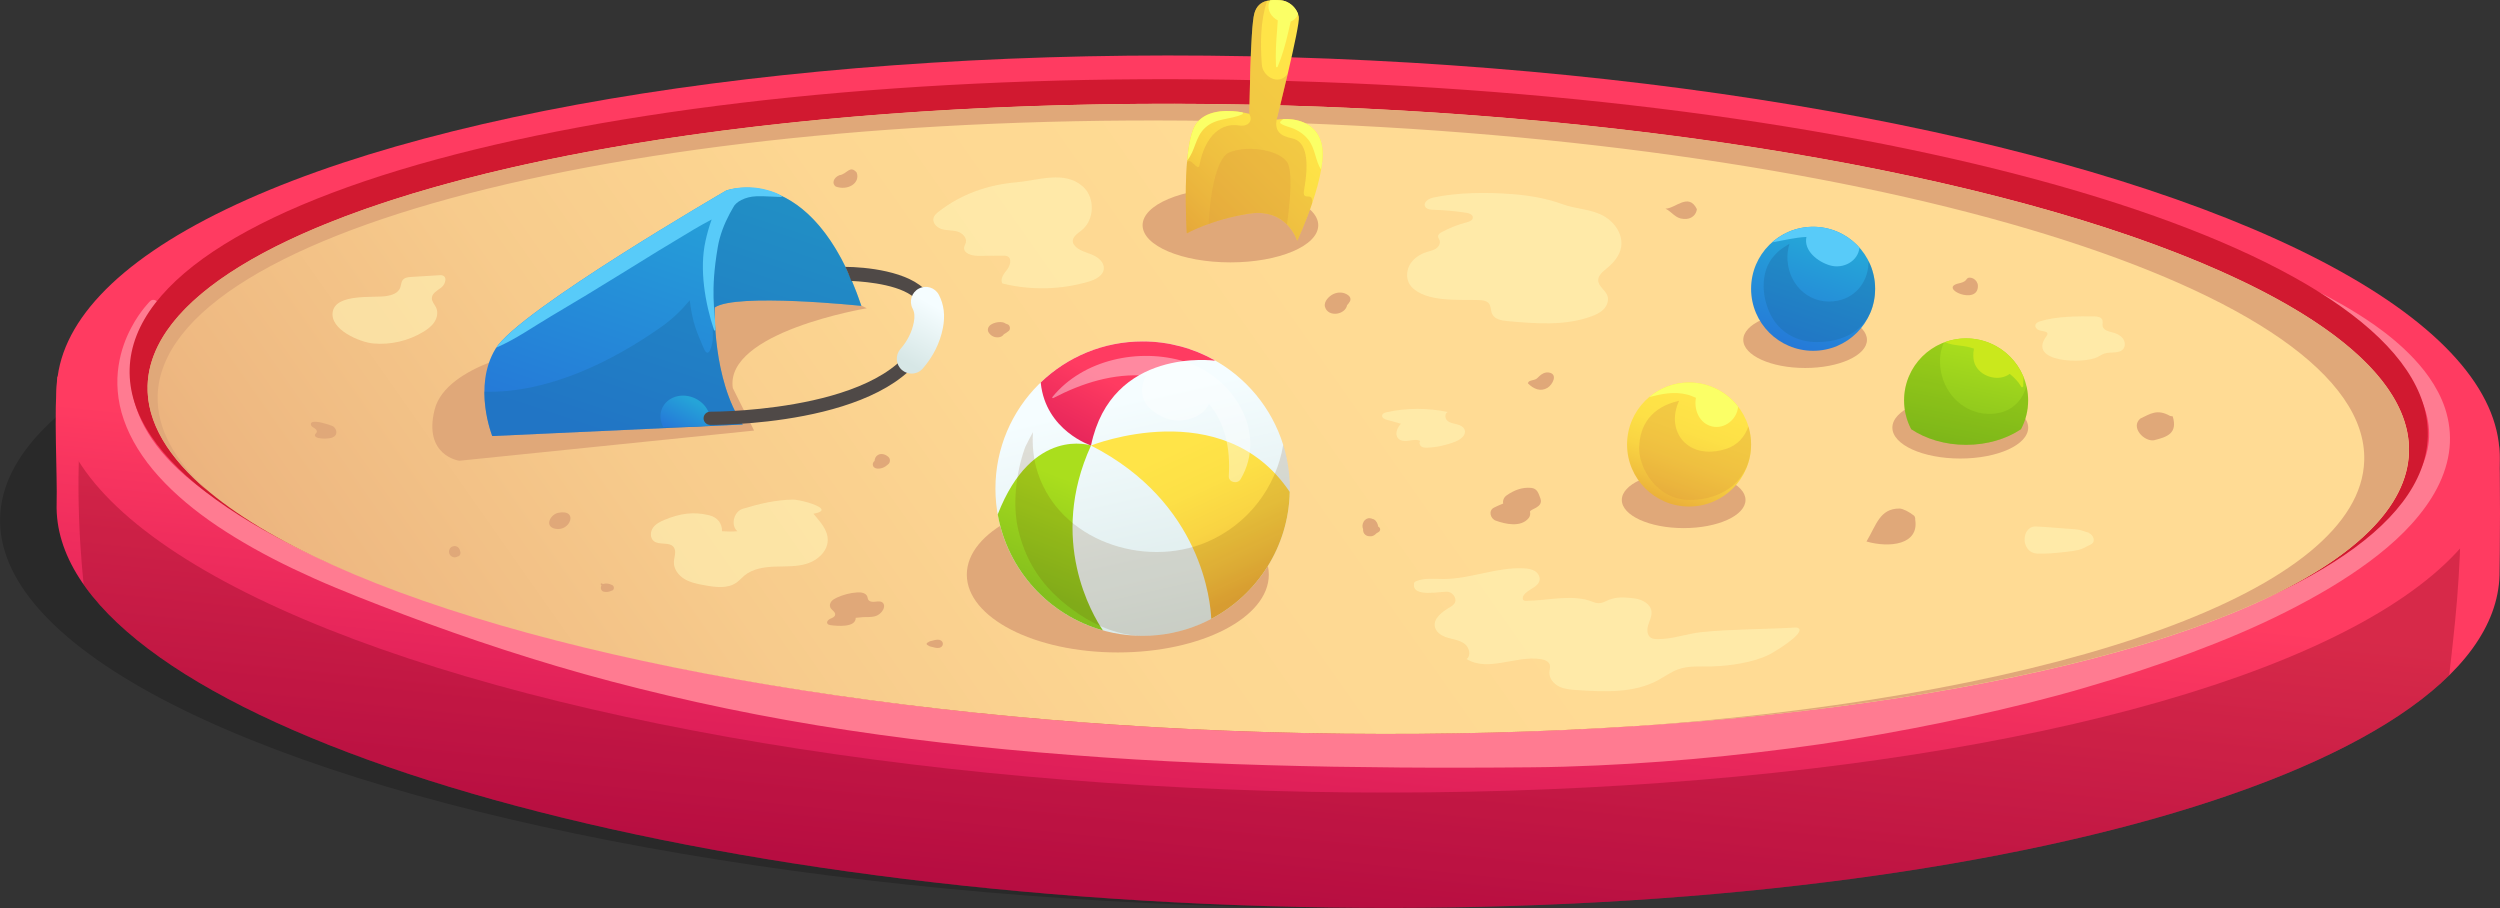 <?xml version="1.0" encoding="UTF-8"?>
<svg xmlns="http://www.w3.org/2000/svg" width="1900" height="690.19" xmlns:xlink="http://www.w3.org/1999/xlink" viewBox="0 0 1900 690.19">
  <rect x="0" y="0" width="1900" height="690.19" fill="#333333" stroke="none"/>
  <defs>
    <style>
      .cls-1 {
        fill: url(#linear-gradient-2);
      }

      .cls-2 {
        opacity: .6;
      }

      .cls-3 {
        fill: url(#linear-gradient-14);
      }

      .cls-4 {
        fill: url(#linear-gradient-6);
      }

      .cls-5 {
        isolation: isolate;
      }

      .cls-6, .cls-7 {
        opacity: .2;
      }

      .cls-8 {
        fill: #fff4b6;
      }

      .cls-9 {
        fill: url(#linear-gradient-11);
      }

      .cls-7 {
        fill: #5f930d;
      }

      .cls-7, .cls-10, .cls-11, .cls-12 {
        mix-blend-mode: multiply;
      }

      .cls-13 {
        fill: url(#linear-gradient-10);
      }

      .cls-14 {
        fill: #fff;
        mix-blend-mode: overlay;
      }

      .cls-14, .cls-10, .cls-11 {
        opacity: .4;
      }

      .cls-10 {
        fill: #1d70a8;
      }

      .cls-15 {
        fill: #cae81c;
      }

      .cls-16 {
        fill: url(#linear-gradient-5);
      }

      .cls-17 {
        fill: #4f4947;
      }

      .cls-18 {
        fill: #d11930;
      }

      .cls-19 {
        fill: #ff7b91;
      }

      .cls-20 {
        fill: #e0a879;
      }

      .cls-21 {
        fill: url(#linear-gradient-7);
      }

      .cls-22 {
        fill: #58cbf9;
      }

      .cls-23 {
        fill: url(#linear-gradient-9);
      }

      .cls-24 {
        fill: url(#linear-gradient-3);
      }

      .cls-11 {
        fill: #e2a33d;
      }

      .cls-25 {
        fill: url(#linear-gradient);
      }

      .cls-26 {
        fill: #6e3600;
        opacity: .15;
      }

      .cls-27 {
        fill: #fbff66;
      }

      .cls-28 {
        fill: url(#linear-gradient-4);
      }

      .cls-12 {
        fill: #790013;
        opacity: .3;
      }

      .cls-29 {
        fill: url(#linear-gradient-8);
      }

      .cls-30 {
        fill: url(#linear-gradient-12);
      }

      .cls-31 {
        fill: url(#linear-gradient-13);
      }
    </style>
    <linearGradient id="linear-gradient" x1="967.78" y1="400.43" x2="937.73" y2="693.47" gradientUnits="userSpaceOnUse">
      <stop offset="0" stop-color="#ff3b61"/>
      <stop offset="1" stop-color="#d01255"/>
    </linearGradient>
    <linearGradient id="linear-gradient-2" x1="963.37" y1="399.98" x2="933.31" y2="693.01" gradientTransform="translate(1264.85 -658.17) rotate(88.31)" xlink:href="#linear-gradient"/>
    <linearGradient id="linear-gradient-3" x1="1041.25" y1="269.27" x2="282.4" y2="802.72" gradientTransform="translate(1261.06 -662.07) rotate(88.31)" gradientUnits="userSpaceOnUse">
      <stop offset="0" stop-color="#ffdb94"/>
      <stop offset=".28" stop-color="#fdd792"/>
      <stop offset=".54" stop-color="#f7cb8c"/>
      <stop offset=".8" stop-color="#eeb881"/>
      <stop offset="1" stop-color="#e5a477"/>
    </linearGradient>
    <linearGradient id="linear-gradient-4" x1="853.27" y1="304.45" x2="896.23" y2="494.45" gradientUnits="userSpaceOnUse">
      <stop offset="0" stop-color="#f5fdff"/>
      <stop offset="1" stop-color="#d7e7e6"/>
    </linearGradient>
    <linearGradient id="linear-gradient-5" x1="823.8" y1="369.06" x2="792.08" y2="450.87" gradientUnits="userSpaceOnUse">
      <stop offset="0" stop-color="#aade1d"/>
      <stop offset="1" stop-color="#84bf1d"/>
    </linearGradient>
    <linearGradient id="linear-gradient-6" x1="851.13" y1="293.38" x2="802.71" y2="383.54" xlink:href="#linear-gradient"/>
    <linearGradient id="linear-gradient-7" x1="896.7" y1="338.92" x2="948.46" y2="450.79" gradientUnits="userSpaceOnUse">
      <stop offset="0" stop-color="#ffe448"/>
      <stop offset=".28" stop-color="#fde046"/>
      <stop offset=".55" stop-color="#f9d443"/>
      <stop offset=".8" stop-color="#f1c13e"/>
      <stop offset="1" stop-color="#eaae39"/>
    </linearGradient>
    <linearGradient id="linear-gradient-8" x1="982.55" y1="82.05" x2="897.4" y2="168.46" xlink:href="#linear-gradient-7"/>
    <linearGradient id="linear-gradient-9" x1="1294.57" y1="307.03" x2="1267.51" y2="383.7" xlink:href="#linear-gradient-7"/>
    <linearGradient id="linear-gradient-10" x1="1388.11" y1="188.52" x2="1363.07" y2="264.91" gradientUnits="userSpaceOnUse">
      <stop offset="0" stop-color="#25a4d8"/>
      <stop offset="1" stop-color="#2579d8"/>
    </linearGradient>
    <linearGradient id="linear-gradient-11" x1="1502.39" y1="261.43" x2="1487.36" y2="340.32" xlink:href="#linear-gradient-5"/>
    <linearGradient id="linear-gradient-12" x1="551.18" y1="139.95" x2="483.56" y2="342.82" xlink:href="#linear-gradient-10"/>
    <linearGradient id="linear-gradient-13" x1="527.75" y1="305.06" x2="514.91" y2="328.35" xlink:href="#linear-gradient-10"/>
    <linearGradient id="linear-gradient-14" x1="709.57" y1="231.94" x2="686.19" y2="273.68" xlink:href="#linear-gradient-4"/>
  </defs>
  <g class="cls-5">
    <g id="Layer_2" data-name="Layer 2">
      <g id="content">
        <g>
          <ellipse class="cls-6" cx="942.07" cy="421.03" rx="267.82" ry="942.44" transform="translate(493.49 1350.3) rotate(-88.31)"/>
          <g>
            <path class="cls-25" d="M1899.3,339.19L43.64,286.2c-2.91,26.17,.02,75.25-.6,96.36-4.53,153.95,407.4,290.99,920.09,306.08,512.68,15.1,931.97-97.47,936.51-251.42,.28-9.62,.79-83.35-.34-98.04Z"/>
            <path class="cls-12" d="M1869.07,338.33L65.31,286.82c-.42,2.58-.83,5.16-1.24,7.75-.66,4.17-.95,4.48-.64,2.62-2.32,11.63-2.18,24.55-2.83,36.23-1.46,26.5-1.2,53.07,.42,79.56,.64,10.43,1.49,20.85,2.53,31.25,88.98,127.34,456.67,231.38,899.57,244.42,423.65,12.47,783.51-62.22,898.29-175.41,1.57-13.69,3.11-27.38,4.47-41.1,4.44-44.47,5.56-89.2,3.17-133.82Z"/>
          </g>
          <g>
            <ellipse class="cls-1" cx="971.34" cy="322.24" rx="278.87" ry="928.7" transform="translate(620.66 1283.67) rotate(-88.31)"/>
            <path class="cls-19" d="M118.99,233.76s-.3,.36-.9,1.06c-.61,.74-1.51,1.88-2.63,3.45-2.23,3.14-5.4,7.99-8.49,14.8-3.07,6.78-6.07,15.59-7.04,26.2-1.03,10.57,.36,22.92,5.4,35.59,5.05,12.67,13.78,25.52,25.67,37.45,11.85,11.98,26.66,23.12,43.46,33.57,16.88,10.37,35.81,20.01,56.4,28.88,10.29,4.44,20.97,8.76,32.05,12.83,5.49,2.1,11.17,4.04,16.94,6.17,5.76,2.11,11.56,4.2,17.4,6.23,46.81,16.61,98.26,32.64,153.34,46.53,55.04,14.08,113.84,25.88,175.22,34.65,30.69,4.38,61.97,8.39,93.74,11.64,31.77,3.32,64.03,5.84,96.58,7.97,16.27,1.1,32.64,1.93,49.05,2.78,8.21,.36,16.43,.71,24.67,1.07,8.23,.41,16.48,.75,24.73,1.03,33.02,1.33,66.22,2.02,99.42,2.55,33.21,.4,66.43,.59,99.53,.36,16.55-.02,33.07-.31,49.55-.46,8.18-.12,16.35-.25,24.5-.37,8.14-.2,16.26-.41,24.37-.74,64.87-2.42,128.61-9.02,189.87-17.93,61.29-8.82,120.03-20.77,174.87-34.95,54.85-14.1,105.74-31.12,150.43-51.2,22.29-10.09,43.01-21.09,61.18-33.43,18.09-12.35,33.85-26.02,44.58-41.28,5.3-7.63,9.23-15.63,11.36-23.71,2.17-8.07,2.42-16.19,1.13-23.89-2.6-15.46-10.76-28.88-19.56-39.61-8.85-10.84-18.45-19.32-27-26.41-8.61-7.06-16.41-12.56-22.8-16.92-6.44-4.3-11.46-7.5-14.87-9.62-3.42-2.11-5.18-3.19-5.18-3.19l-.04-.03c-1.28-.79-1.68-2.47-.89-3.75,.75-1.21,2.3-1.63,3.55-1,0,0,1.87,.94,5.5,2.78,3.63,1.84,8.97,4.64,15.84,8.54,6.84,3.95,15.21,8.96,24.67,15.58,9.41,6.67,19.97,14.92,30.36,26.04,5.18,5.56,10.3,11.88,14.79,19.27,4.49,7.35,8.43,15.83,10.51,25.41,2.14,9.53,2.4,20.12,.19,30.53-2.15,10.43-6.53,20.57-12.33,29.93-11.72,18.74-28.5,34.65-47.44,48.69-18.98,14.09-40.27,26.53-63.05,38.02-22.78,11.54-47.22,21.82-72.83,31.37-25.62,9.55-52.45,18.33-80.27,26.4-27.8,8.16-56.7,15.23-86.35,21.79-29.66,6.53-60.14,12.36-91.27,17.46-31.12,5.19-62.95,9.18-95.25,12.57-32.3,3.33-65.1,5.83-98.24,7.31-16.52,.73-33.33,1.27-49.89,1.38-16.57,.09-33.18,.33-49.83,.28-33.3,.11-66.75-.2-100.2-.73-66.9-1.22-133.86-3.67-199.66-8.91-65.8-5.06-130.5-12.27-192.67-22.51-62.16-10.24-121.75-23.54-177.4-39.05-55.64-15.65-107.2-33.55-154.12-51.77-11.85-4.54-22.95-9-34.27-13.68-11.21-4.63-22.03-9.5-32.48-14.49-20.9-9.97-40.19-20.75-57.5-32.33-17.28-11.61-32.48-24.26-44.76-37.88-12.3-13.56-21.47-28.36-26.54-43.07-5.15-14.71-5.82-29.09-3.99-40.95,1.79-11.93,5.68-21.44,9.45-28.65,3.8-7.23,7.51-12.27,10.15-15.56,1.32-1.64,2.39-2.85,3.13-3.66,.78-.82,1.18-1.24,1.18-1.24,1.32-1.38,3.5-1.44,4.89-.12,1.33,1.27,1.43,3.34,.26,4.73l-.15,.17Z"/>
          </g>
          <path class="cls-18" d="M1845.11,331.8c-4.07,138.26-398.36,238.84-880.67,224.63S94.45,418.64,98.53,280.37C102.6,142.11,498.08,47.4,980.38,61.6c482.31,14.2,868.8,131.94,864.73,270.2Z"/>
          <g>
            <ellipse class="cls-24" cx="971.46" cy="318.34" rx="238.2" ry="859.68" transform="translate(624.67 1280.01) rotate(-88.31)"/>
            <path class="cls-20" d="M978.47,80.24C503.89,66.26,116.02,161.54,112.15,293.04c-.82,27.72,15.55,54.83,46.25,80.49-25.71-23.36-39.32-47.86-38.58-72.88,3.78-128.38,382.25-221.4,845.34-207.76,463.09,13.64,835.43,128.76,831.65,257.14-2.91,98.73-227.43,176.53-541.6,201.01,332.67-23.22,572.52-104.13,575.56-207.4,3.87-131.5-377.71-249.43-852.3-263.4Z"/>
          </g>
          <ellipse class="cls-20" cx="849.54" cy="436.71" rx="114.76" ry="59.15"/>
          <ellipse class="cls-20" cx="935.12" cy="171.19" rx="66.75" ry="28.22"/>
          <g>
            <circle class="cls-28" cx="868.4" cy="371.36" r="111.87"/>
            <path class="cls-16" d="M758.41,390.56l-.13,.39c7.51,42.47,38.96,76.66,79.93,88.12-7.95-11.78-41.87-68.69-9.04-140.48,0,0-44.46-15.03-70.75,51.97Z"/>
            <path class="cls-4" d="M868.4,259.49c-30.03,0-57.28,11.86-77.37,31.11l-.06,.4c3.76,36.32,38.19,47.59,38.19,47.59,15.65-75.14,93.92-64.49,93.92-64.49l.06-.29c-16.19-9.1-34.85-14.32-54.74-14.32Z"/>
            <path class="cls-21" d="M980.21,373.78l-.15-.12c-50.72-75.14-150.9-35.06-150.9-35.06,84.74,43.23,90.93,119.85,91.38,131.74,34.84-18.39,58.78-54.63,59.67-96.56Z"/>
            <path class="cls-26" d="M788.74,359.43c-3.3-10.08-4.38-20.59-3.69-31.02-2,3.63-3.86,7.32-5.74,11.04-.18,.48-.37,.96-.54,1.44-6.71,19.04-9.48,43.06-4.7,62.61,6.74,27.58,21.99,47.18,45.94,63.23,14.3,9.59,31.43,16.56,48.87,16.49,61.57-.25,111.4-50.23,111.4-111.86,0-11.61-1.77-22.8-5.05-33.33-5.2,31.87-26.5,60.62-58.25,74.02-47.66,20.11-111.42-1.29-128.23-52.62Z"/>
            <path class="cls-14" d="M900.5,274.82c-34.5-10.6-77.28-1.79-100.66,26.89-.37,.45,.08,1.12,.64,.83,22.09-11.53,45.91-18.98,70.49-16.99,0,0,0,0,0,0-3.27,6.17-4.35,13.73-.78,20.02,3.09,5.45,9.31,9.6,14.95,11.98,11.36,4.78,27.97,1.12,33.73-10.44,11.91,13.85,16.37,33.14,15.01,54.67-.31,4.9,6.65,6.37,8.97,2.43,21.06-35.8-5.94-78.2-42.36-89.39Z"/>
          </g>
          <g>
            <path class="cls-29" d="M901.97,177.35s-4.38-68.88,7.51-83.9,40.07-6.89,40.07-6.89c0,0,.63-65.12,3.76-76.39S967.09-.14,972.72,.16c7.28,.39,13.15,6.26,14.4,12.52,1.25,6.26-16.91,78.27-16.91,78.27,0,0,26.92-5.01,33.81,16.91s-18.16,75.14-18.16,75.14c0,0-7.51-25.05-36.32-20.66s-47.59,15.03-47.59,15.03Z"/>
            <path class="cls-11" d="M991.09,144.38c3.97-21.92,1.99-37.05-9.18-39.24-8.81-1.73-13.98-5.64-11.26-15.88,1.18-4.7,4.62-18.57,8.07-33.27-.29,.36-.55,.74-.86,1.09-6.72,7.87-18.2,.85-18.85-7.81-1.22-16.09-1.18-33.2,3.97-48.67-4.1,.99-7.97,3.5-9.66,9.57-3.13,11.27-3.76,76.39-3.76,76.39,0,0-.08-.02-.19-.05,3.06,4.91-.15,10.07-7.95,8.82-11.96-1.92-25.25,6.05-29.85,30.26-1.04,5.5-6.94-7.08-9.47-1.97-1.99,24.53-.13,53.73-.13,53.73,0,0,18.78-10.64,47.59-15.03s36.32,20.66,36.32,20.66c0,0,5.99-12.75,11.31-28.32,1.19-10.25-7.85-.58-6.09-10.29Z"/>
            <path class="cls-27" d="M971.11,15.5c-.2,2.48-.32,4.95-.51,7.28-.75,9.11-1.34,18.63-.84,27.75,.04,.77,.99,.82,1.27,.17,3.57-8.47,6.14-17.8,8.16-26.76,.55-2.46,1.21-5,1.75-7.57,.56-.22,1.11-.48,1.64-.81,2-1.25,3.26-2.99,3.95-4.92-1.98-5.45-7.32-10.15-13.81-10.49-2-.11-4.65-.29-7.36,.02-.14,.35-.25,.71-.31,1.08-.3,.34-.55,.72-.67,1.16-1.48,5.44,1.97,10.59,6.73,13.09Z"/>
            <path class="cls-27" d="M1004.03,107.85c-4.96-15.77-20.29-17.6-28.5-17.38-.84,.5-1.64,1.07-2.35,1.79-.5,.51-.35,1.28,.21,1.66,3.22,2.15,7.18,2.6,10.68,4.27,4.06,1.95,7.41,4.34,10.22,7.91,5.49,6.95,5.18,15.8,9.77,22.89,1.4-8.13,1.69-15.62-.04-21.14Z"/>
            <path class="cls-27" d="M909.48,93.45c-3.98,5.02-6.13,16.07-7.24,28.54,6.28-7.35,6-17.84,13.66-24.88,8.33-7.66,18.7-5.9,28.2-10.22,.57-.26,.59-1.04,.23-1.48-8.72-1.55-26.14-2.96-34.85,8.04Z"/>
          </g>
          <path class="cls-11" d="M979.21,125.21c-1.2-3.3-4.77-6.34-10.06-8.55-10.76-4.49-26.29-4.76-35.35-.59-9.83,4.52-14.41,34.12-15.24,53.88-.03,.01-.07,.02-.1,.03h.55c7.94-2.81,18.33-5.79,30.54-7.65,14.05-2.14,23.02,2.73,28.54,8.27,1.98-13.9,4.28-36.68,1.11-45.39Z"/>
          <ellipse class="cls-20" cx="1279.58" cy="379.96" rx="47" ry="21.4"/>
          <ellipse class="cls-20" cx="1371.89" cy="258.27" rx="47" ry="21.4"/>
          <ellipse class="cls-20" cx="1489.81" cy="324.99" rx="51.61" ry="23.5"/>
          <g>
            <circle class="cls-23" cx="1283.7" cy="337.84" r="47.13"/>
            <g>
              <path class="cls-27" d="M1303.58,307.97c-.19-.01-.24,.01,0,0h0Z"/>
              <path class="cls-27" d="M1283.7,290.7c-11.58,0-22.16,4.19-30.37,11.11,9.68-2.48,18.84-4.47,28.93-1.94,2.37,.59,4.55,1.51,6.66,2.48-.05,.25-.1,.5-.14,.74-1.28,8.98,2.94,18.74,12.41,21.01,9.56,2.29,19.07-5.56,19.76-15.06-8.62-11.14-22.08-18.34-37.26-18.34Z"/>
            </g>
            <path class="cls-11" d="M1328.78,324.08c-2.65,7.88-8.4,14.47-17.23,17.18-29.45,9.04-45.97-14.11-35.45-36.68-20.95,4.79-29.8,18.21-30.35,35.32-.48,14.9,12.66,40.04,38.69,40.04s46.39-16.07,46.39-42.1c0-4.79-.73-9.4-2.05-13.76Z"/>
          </g>
          <g>
            <circle class="cls-13" cx="1377.96" cy="219.48" r="47.13"/>
            <path class="cls-22" d="M1377.96,172.34c-11.97,0-22.87,4.5-31.18,11.86,8.73-1.49,17.24-3.7,26.11-4.13-2.29,10.64,8.9,19.06,17.99,21.65,10.05,2.87,21.29-3.21,22.3-13.49-8.63-9.72-21.19-15.88-35.21-15.88Z"/>
            <path class="cls-10" d="M1419.96,198.15c.65,14.06-8.31,27.28-22.99,30.32-20.26,4.2-37.18-10.62-38.48-30.66-.27-4.19,.27-8.5,1.52-12.58-7.24,4.39-8.38,5.63-11.19,8.59-12.07,12.7-10.01,34.61-1.37,48.53,7.24,11.67,19.85,17.63,33.39,17.63,26.03,0,44.26-14.48,44.26-40.51,0-7.69-1.88-14.92-5.14-21.33Z"/>
          </g>
          <g>
            <path class="cls-9" d="M1494.23,257.18c-26.03,0-47.13,21.1-47.13,47.13,0,7.91,1.97,15.36,5.42,21.9,11.1,7.38,25.71,11.87,41.72,11.87s30.61-4.49,41.72-11.87c3.45-6.55,5.42-13.99,5.42-21.9,0-26.03-21.1-47.13-47.13-47.13Z"/>
            <path class="cls-15" d="M1537.69,293.51c-.04-1.88,.09-4.34,.18-6.95-7.02-17.22-23.9-29.38-43.65-29.38-5.61,0-10.98,1.03-15.97,2.83,0,0,0,.02,.01,.02,5.55,2.76,12.67,2.22,18.67,3.92,1.11,.31,2.21,.65,3.31,1.01-.89,3.74-.74,8.37,.71,11.84,3.79,9.06,16.6,13.2,25.11,8.22,.48-.28,.92-.58,1.35-.9,3.37,2.82,6.58,5.95,8.74,9.79,.4,.7,1.55,.4,1.53-.41Z"/>
            <path class="cls-7" d="M1540.03,293.36c-2.42,9.59-9.14,17.67-20.04,20.27-17.3,4.12-34.35-5.43-41.69-21.29-4.58-9.9-5.42-22.28-.91-32-17.7,6.79-30.29,23.89-30.29,43.98,0,7.91,1.97,15.36,5.42,21.9,11.1,7.38,25.71,11.87,41.72,11.87s30.61-4.49,41.72-11.87c3.45-6.55,5.42-13.99,5.42-21.9,0-3.78-.49-7.43-1.33-10.95Z"/>
          </g>
          <path class="cls-20" d="M573.12,327.24l-224.04,22.93s-27.55-3.76-18.78-38.82,78.89-46.33,78.89-46.33c0,0,150.27-48.84,187.84-46.33s61.72,15.61,61.72,15.61c0,0-108.11,17.93-101.82,60.65l16.19,32.3Z"/>
          <g>
            <g>
              <path class="cls-30" d="M564.47,322.62l-190.35,8.77s-15.03-37.57,2.5-66.37c17.53-28.8,175.32-120.22,175.32-120.22,0,0,65.12-23.79,102.69,87.66,0,0-95.17-10.02-111.45,1.25,0,0-1.87,54.41,21.29,88.91Z"/>
              <path class="cls-10" d="M654.64,232.46c-25.32-75.13-63.16-88.8-85.14-89.74-5.77-.24-23.81,24.62-26.04,54.2-2.5,24.01-1.65,40.79-1.75,61.21,0,.96-2.6,16.91-6.96,6.37-4.85-11.73-8.23-17.49-10.54-36.26-6.25,7.56-13.35,14.33-21.29,19.96-37.66,26.69-87.11,50.92-134.79,49.47-.1,18.49,5.98,33.72,5.98,33.72l190.35-8.77c-23.16-34.5-21.29-88.91-21.29-88.91,16.28-11.27,111.45-1.25,111.45-1.25Z"/>
              <path class="cls-22" d="M551.95,144.79s-154.89,89.74-174.78,119.4c14.53-6.21,28.44-16.07,41.56-23.82,18.18-10.74,36.24-21.62,54.17-32.78,18.19-11.33,36.45-22.54,54.87-33.49,4.15-2.47,8.58-4.86,13.09-7.28-2.04,5.53-3.54,11.17-4.67,16.26-4.75,21.38-.42,46.94,6.43,67.74,.21,.64,1.17,.5,1.15-.16-.36-15.73-4.15-28.23,1.75-62.9,1.53-8.97,4.83-17.48,9.14-25.53,.8-1.5,1.64-2.95,2.48-4.4,1.87-4.34,9.08-8.37,17.76-8.66,7.41-.25,19.54,.87,19.41,.41-.47-1.64-8.1-4.87-16.8-6.47-14.81-2.5-25.57,1.67-25.57,1.67Z"/>
            </g>
            <path class="cls-31" d="M539.71,317.91c.21,1.97,.06,3.87-.41,5.64-13.76,1.06-22.35,.78-35.25,.91-1.06-1.97-1.76-4.12-2-6.37-1.02-9.57,6.58-17.37,16.98-17.42,10.4-.05,19.66,7.68,20.69,17.25Z"/>
            <path class="cls-17" d="M704.65,221.95c-13.42-16.2-47.96-19.07-62.22-19.13,1.53,2.92,3.05,6.66,4.55,10.71,13.04,.56,40.51,3.4,49.96,14.81,3.92,4.73,5.13,10.54,3.71,17.76-12.92,65.89-153.9,66.8-160.66,66.8-.19,0-.24,0-.28,0-2.75,0-4.99,2.22-5.01,4.97-.02,2.77,2.2,5.03,4.97,5.05,.19,0,.51,0,.96,0,14.33,0,155.54-1.88,169.85-74.89,2-10.22,.04-18.99-5.83-26.08Z"/>
            <path class="cls-3" d="M692.83,283.93c-2.61,0-5.24-.9-7.37-2.75-4.71-4.07-5.22-11.19-1.14-15.9,5.39-6.22,8.72-12.89,10.19-20.38,.83-4.22,.52-7.61-.93-10.38-2.89-5.51-.76-12.33,4.75-15.21,5.52-2.89,12.32-.76,15.21,4.75,3.87,7.39,4.91,15.86,3.08,25.18-2.22,11.3-7.35,21.66-15.27,30.8-2.23,2.57-5.37,3.89-8.53,3.89Z"/>
          </g>
          <g class="cls-2">
            <path class="cls-8" d="M1083.84,157.98c1.34,1.17,3.57,1.4,5.48,1.45,8.4,.22,16.79,.99,25.1,2.29,2.19,.34,4.93,1.34,4.93,3.56,0,2.15-2.59,3.17-4.67,3.7-6.59,1.69-12.96,4.19-18.95,7.42-1.31,.71-2.76,1.71-2.78,3.19-.02,1.1,.77,2.03,1.14,3.06,.82,2.35-.73,4.96-2.81,6.32-2.08,1.36-4.6,1.83-6.98,2.57-5.46,1.71-10.56,5.2-13.18,10.29-2.63,5.08-2.33,11.83,1.54,16.05,11.01,12.04,36.43,9.66,51.01,10.16,2.88,.1,6.15,.36,7.92,2.63,1.73,2.22,1.27,5.46,2.49,8,1.94,4.05,7.19,4.96,11.66,5.37,21.37,1.93,43.56,3.76,63.72-3.61,3.48-1.27,6.97-2.88,9.49-5.59s3.91-6.76,2.61-10.23c-1.6-4.25-6.78-6.94-6.92-11.48-.12-3.76,3.3-6.53,6.21-8.91,5.19-4.25,9.97-9.63,11.17-16.23,1.67-9.25-4.39-18.57-12.46-23.39-9.87-5.9-21.75-5.55-32.25-9.44-12.06-4.48-25.44-6.65-38.21-7.63-18.97-1.47-40.97-1.35-59.59,2.57-3.49,.73-7.89,3.35-6.53,6.64,.21,.5,.51,.9,.89,1.24Z"/>
            <path class="cls-8" d="M830.17,193.65s-.07-.03-.11-.05c-4.55-1.9-9.73-3.01-13.06-6.65-.71-.77-1.33-1.67-1.57-2.69-.95-3.91,3.44-6.73,6.59-9.23,9.86-7.81,10.42-24.7,1.11-33.15-13.83-12.54-34.07-4.78-50.22-3.38-21.81,1.89-42.03,8.75-59.42,22.3-1.71,1.33-3.49,2.86-4.01,4.96-.95,3.81,2.73,7.35,6.51,8.42,3.78,1.08,7.86,.68,11.64,1.78,3.77,1.1,7.42,4.69,6.4,8.48-.31,1.16-1.03,2.19-1.24,3.38-.83,4.68,5.76,6.64,10.52,6.6,6.3-.05,12.61-.09,18.91-.14,1.24,0,2.55,0,3.63,.59,3.4,1.87,1.84,7.13-.57,10.18-2.4,3.06-5.39,6.98-3.47,10.36,21.47,5.36,44.37,4.87,65.59-1.39,5.15-1.52,11.08-4.45,11.5-9.8,.38-4.88-4.2-8.67-8.72-10.59Z"/>
            <path class="cls-8" d="M1367.51,478.26c-.15-.37-.44-.69-.89-.95-.76-.44-1.69-.4-2.56-.35-23.56,1.35-47.4,1.1-70.74,3.45-11.37,1.15-21.74,5.34-33.43,5.33-1.87,0-3.85-.11-5.39-1.16-2.92-2-2.89-6.36-1.82-9.73,1.07-3.38,2.89-6.72,2.44-10.24-.72-5.66-6.92-8.95-12.58-9.75-5.79-.81-11.71-1.33-17.26,.18-6.19,1.69-8.04,5.16-14.99,2.32-15.04-6.14-34.39-.76-50.29-.72-.71,0-1.47-.01-2.04-.44-1.1-.82-.76-2.58,0-3.72,3.22-4.9,11.6-6.15,12.17-11.98,.26-2.71-1.56-5.29-3.91-6.66-2.35-1.36-5.15-1.73-7.86-1.88-20.62-1.16-40.6,8.05-61.25,8.09-6.98,.01-14.24-.99-20.72,1.6-.72,.29-1.51,.72-1.66,1.49-2.31,12.15,22.41,5.45,26.48,6.75,3.35,1.07,6.05,4.97,4.53,8.15-.77,1.62-2.38,2.64-3.93,3.55-5.8,3.41-12.77,8.46-11.24,15,1.03,4.38,5.61,6.92,9.93,8.15,4.32,1.24,9.03,1.81,12.6,4.55,3.57,2.74,5.1,8.79,1.58,11.6,16.31,10.04,37.45-2.91,56.38,.04,2.87,.45,6.13,1.71,6.85,4.52,.43,1.69-.22,3.45-.36,5.18-.38,4.68,3.08,8.99,7.29,11.08,4.2,2.09,9.03,2.43,13.71,2.74,20.9,1.36,43.08,2.47,61.52-7.48,5.02-2.71,9.66-6.2,15.02-8.18,8.39-3.1,17.31-2.11,26.05-2.33,13.28-.33,31.44-2.95,43.42-8.96,3.67-1.84,24.83-14.53,22.97-19.23Z"/>
            <path class="cls-8" d="M623.95,386.47c-2.74-3.27-17.22-6.81-21.22-6.77-12.99,.14-25.89,3.24-38.25,7.01-6.97,2.13-9.31,12.75-4.01,17.03-3.92,.31-7.84,.31-11.73,.02,.1-5.32-2.83-10.47-9.69-12.15-12.13-2.97-22.31-1.35-34,3.47-3.35,1.38-6.76,3.11-8.82,6.09-2.06,2.98-2.24,7.54,.5,9.91,4.18,3.61,12.12,.34,15.34,4.83,2.24,3.12,.25,7.39,.1,11.22-.2,5.34,3.5,10.21,8.08,12.95,4.59,2.74,9.97,3.75,15.22,4.71,8.2,1.5,17.41,2.8,24.23-2,2.23-1.57,4.02-3.69,6.13-5.43,6.36-5.21,15.04-6.47,23.25-6.74,8.22-.28,16.63,.19,24.46-2.33,7.82-2.52,15.11-9,15.52-17.21,.42-8.4-6.08-14.75-10.86-20.66,5.8-1.01,7-2.45,5.75-3.95Z"/>
            <path class="cls-8" d="M338.05,214.79c.83-2.12,.69-4.35-1.3-5.28-.95-.45-2.05-.39-3.1-.33-6.99,.43-13.98,.86-20.97,1.29-2.4,.15-5.09,.44-6.58,2.33-1.34,1.69-1.22,4.09-2.03,6.09-1.61,3.97-6.36,5.53-10.6,6.16-9.64,1.43-37.83-2.11-40.54,11.68-2.7,13.75,20.75,23.41,30.78,24.31,13.22,1.17,26.8-2,38.13-8.92,3.21-1.96,6.32-4.29,8.36-7.46,2.04-3.17,2.85-7.32,1.31-10.76-1.1-2.45-3.32-4.54-3.31-7.22,.01-3.71,4.06-5.82,7.03-8.04,1.22-.91,2.26-2.34,2.83-3.81Z"/>
            <path class="cls-8" d="M1598.01,244.71c0-.55-.05-1.09-.25-1.61-.85-2.15-3.67-2.59-5.98-2.63-12.31-.21-29.63-.06-41.38,3.74-1.51,.49-3.18,1.31-3.51,2.86-.36,1.7,1.17,3.26,2.8,3.87,1.63,.61,3.43,.62,5.05,1.24,.52,.2,1.06,.5,1.28,1.01,.33,.78-.22,1.64-.73,2.32-15.15,20.2,28.94,21.29,39.07,15.73,1.69-.93,3.31-2.02,5.15-2.58,4.91-1.52,11.54,.44,14.43-3.81,1.69-2.48,.92-6.04-1.08-8.26-2-2.23-4.95-3.36-7.85-4.09-2.83-.71-6.3-1.63-6.98-4.46-.26-1.08-.02-2.23,0-3.33Z"/>
            <path class="cls-8" d="M1587.49,405.06c.02-.06,.03-.12,.05-.17-3.8-1.01-6-2.24-10-2.61-2.9-.27-5.79-.46-8.69-.64-6.77-.42-13.52-1.17-20.3-1.45-12.74-1.69-13.54,20.14,0,20.54,7.25,.22,14.55-.49,21.75-1.33,3.13-.36,6.29-.74,9.36-1.46,3.74-.88,5.59-2.49,9.06-4.01,4.53-1.99,2.3-7.41-1.23-8.87Z"/>
            <path class="cls-8" d="M1113.19,326.8c-.79-2.48-3.53-3.73-6.06-4.36-2.53-.62-5.29-1-7.21-2.77-1.91-1.77-2.08-5.59,.35-6.52-15.24-3.25-31.18-3.21-46.41,.14-1.49,.33-3.27,1-3.46,2.51-.22,1.79,1.94,2.83,3.68,3.29,3.57,.95,7.14,1.89,10.67,2.95-5.41,5.5-5.21,14.67,5.96,12.88,2.91-.47,6.06-1.12,8.69,.21-1.14,1.2-.47,3.34,.91,4.25,1.38,.91,3.15,.92,4.81,.84,7.26-.37,14.46-1.97,21.2-4.7,3.79-1.53,8.09-4.84,6.85-8.73Z"/>
          </g>
          <g>
            <path class="cls-20" d="M1014.66,228.53s-.01,0-.02,0c-.01,.03-.03,.07-.04,.1,.02-.03,.04-.06,.06-.1Z"/>
            <path class="cls-20" d="M1024.65,224.38c-3.3-2.47-7.63-2.63-11.3-.9-3.24,1.53-7.47,5.69-6.37,9.68,2.25,8.17,15.37,6.25,16.84-1.26,.83-.88,1.55-1.82,2.08-2.78,.99-1.78,.28-3.6-1.24-4.74Z"/>
            <path class="cls-20" d="M758.19,248.16s.01,0,.01,0c-.06,.01-.11,.02-.13,.02h0s.06,0,.11-.01Z"/>
            <path class="cls-20" d="M766,246.59c-.54-.23-1.08-.42-1.63-.62-2.95-2.26-8.81-1.01-11.5,.91-1.82,1.3-2.79,3.68-1.51,5.76,1.41,2.29,3.85,3.75,6.57,3.75,1.26,0,2.53-.22,3.6-.92,.62-.4,1.04-.9,1.37-1.42,1.34-.72,2.51-1.55,3.73-2.51,1.49-1.17,1.1-4.2-.64-4.95Zm-7.71,1.56s0,0-.01,0c.03,0,.04,0,.07-.01-.03,.02-.03,0-.06,.02Zm-.07,0s-.02,0-.02,.01c.01,0,.02,0,.03,0,0,0,0,0,.01,0-.02,0-.04,0-.06,0,0,0,0,.01,0,.01-.06,.01-.1,.02-.12,0-.03,0-.02,0,0,0-.03-.03,.01-.07,.15-.03Z"/>
            <path class="cls-20" d="M635.17,141.79c9.11,3.32,18.8-2.57,15.93-10.63-5.25-6.13-7.28,1.29-13.23,2.01-4.61,1.97-5.8,6.44-2.7,8.61Z"/>
            <path class="cls-20" d="M249.18,322.53c-5.37-1.74-13.82-3.61-12.87,.38,.29,1.23,1.6,1.88,2.68,2.53,1.08,.66,2.17,1.85,1.72,3.03-.3,.77-1.18,1.23-1.37,2.03-.29,1.27,1.29,2.11,2.56,2.37,2.77,.56,5.63,.62,8.42,.2,1.8-.27,3.72-.86,4.72-2.39,1.35-2.07,.27-5-1.67-6.52-.33-.26-2-.94-4.19-1.65Z"/>
            <path class="cls-20" d="M424.29,389.73c-5.95,1.17-10.82,10.26-2.46,12.11,11.67,2.56,18.1-15.19,2.46-12.11Z"/>
            <path class="cls-20" d="M673.11,354.38s-.05,.03-.07,.04c-.01,.02,0,.01,.07-.04Z"/>
            <path class="cls-20" d="M667.18,345.8c-1.53,.89-2.47,2.71-2.51,4.51-.81,.62-1.35,1.63-1.35,2.61,0,1.89,1.47,3,3.19,3.19,1.52,.17,3.09-.07,4.51-.64,.72-.29,1.39-.61,2.02-1.05,.09-.09,1.38-1.09,.93-.72,.43-.35,.88-.67,1.29-1.05,1.44-1.33,1.46-3.98,0-5.31-2.15-1.95-5.34-3.14-8.07-1.54Z"/>
            <path class="cls-20" d="M1170.74,378.9s-.03-.07-.04-.11c-1.45-3.86-2.33-7.56-7.05-8-6.84-.64-13.05,1.79-18.58,5.68-2.28,1.61-3.08,4.05-2.66,6.23-2.36,.94-4.69,1.94-6.98,3.09-4.49,2.25-2.74,8.41,1.29,9.87,7.49,2.71,19.14,5.37,25.1-1.95,.99-1.21,1.38-3.09,.99-4.68-.51-2.11,10.42-3.17,7.93-10.13Z"/>
            <path class="cls-20" d="M1454.85,392.05c-3.75-3.05-8.76-5.56-11.27-5.56-15.03,0-17.53,12.52-25.05,25.05,17.53,5.01,40.07,2.5,37.03-16.61,.14-.97-.15-1.96-.71-2.88Z"/>
            <path class="cls-20" d="M1649.24,316.1c-9.79-5.54-14.92-1.61-22.59,2-7.64,6.45,2.58,17.58,10.31,16.51,10.35-2.54,18.14-5.36,14.32-18.16-.67-.18-1.35-.28-2.03-.34Z"/>
            <path class="cls-20" d="M1499.74,211.73c-.78-.42-1.65-.68-2.54-.73-.62-.03-1.27,.04-1.79,.38-.54,.36-.86,.95-1.28,1.45-1.37,1.64-3.65,2.1-5.73,2.6-15.47,3.7,15.09,17.16,14.81,1.76-.04-2.27-1.49-4.4-3.47-5.47Z"/>
            <path class="cls-20" d="M662.78,457.34c-1.3-.15-2.49-.66-3.03-1.8-.31-.65-.34-1.39-.57-2.07-.96-2.85-4.7-3.45-7.7-3.24-5.36,.36-10.65,1.72-15.53,3.99-1.51,.7-3.02,1.52-4.07,2.81-1.05,1.29-1.55,3.15-.84,4.65,.99,2.1,4.08,3.34,3.67,5.62-.29,1.6-2.14,2.27-3.63,2.92-1.49,.65-3.07,2.22-2.3,3.65,.47,.86,1.56,1.12,2.53,1.26,4.88,.67,19.18,1.98,19.04-5.59,1-.18,1.96-.11,2.96-.26,6.33-.98,12.32,1.31,17.04-4.58,1.51-1.88,2.33-4.85,.62-6.55-1.45-1.43-3.79-1.1-5.81-.85-.76,.09-1.59,.13-2.38,.03Z"/>
            <path class="cls-20" d="M715.19,486.84c-1.94-1.2-4.03-.59-6.08-.05-1.25,.33-2.95,.5-3.87,1.47l-.29,.1c-.95,.32-.95,1.61,0,1.92,.1,.03,.19,.06,.29,.1,.93,.97,2.63,1.15,3.87,1.47,2.06,.54,4.15,1.15,6.08-.05,1.86-1.15,1.86-3.81,0-4.97Z"/>
            <path class="cls-20" d="M464.58,444.38c-1.67-.95-4-1.1-5.74-.69-.11,.02-.18,.09-.28,.12-.12,0-.25,.04-.38,.07-.2-.13-.4-.25-.58-.4-.54-.42-1.42,.1-1.01,.78,0,0,.59,.85,.53,.64,0,.01,0,.02,0,.03-1.01,1.63-.45,4.23,1.72,4.75,1.73,.41,4.02,.26,5.69-.66,2.73-.3,2.66-4.1,.05-4.65Z"/>
            <path class="cls-20" d="M346.62,415.16c-1.76-.49-3.96,.3-4.84,1.97-.82,1.54-.74,3.36,.34,4.76,1.24,1.6,3.73,2.28,5.53,1.1,.01,0,.02-.02,.04-.02,1.96-.2,2.76-2.53,1.98-4.19-.29-1.68-1.29-3.14-3.04-3.62Z"/>
            <path class="cls-20" d="M1177.33,283.16c-.22-.04-.45-.07-.7-.09-2.55-.24-5.01,1.12-6.85,2.91-.81,.79-1.56,1.68-2.57,2.18-2.15,1.07-5.71,.8-5.98,3.19,4.23,4.23,9.55,6.61,14.87,3.39,3.95-2.39,8.03-10.4,1.23-11.57Z"/>
            <path class="cls-20" d="M1047.44,400.24c-.13-1.05-.48-2.1-.95-3.02-.49-.96-1.33-1.96-2.29-2.47-.47-.2-.93-.39-1.4-.59,.22,.11,.4,.19,.54,.25v.09c-.72-.37-1.54-.62-2.39-.69-1.79-.15-3.69,1.11-4.55,2.61-1.04,1.81-1.24,3.87-.44,5.77-.12,1.69,.33,3.23,1.8,4.35,.97,.73,2.11,1.04,3.27,1.01,.63,.07,1.27,.06,1.82-.11,1.27-.38,2.3-1.07,3.07-1.98,.66-.36,1.27-.75,1.95-1.21,1.36-.92,1.43-2.84,0-3.75-.15-.1-.29-.17-.44-.26Z"/>
            <path class="cls-20" d="M1289.63,158.95c-6.34-12.91-16.36-.38-23.87-.38,5.01,2.5,7.51,7.51,13.69,7.8,6.3,.67,9.83-3.54,10.18-7.42Z"/>
          </g>
        </g>
      </g>
    </g>
  </g>
</svg>